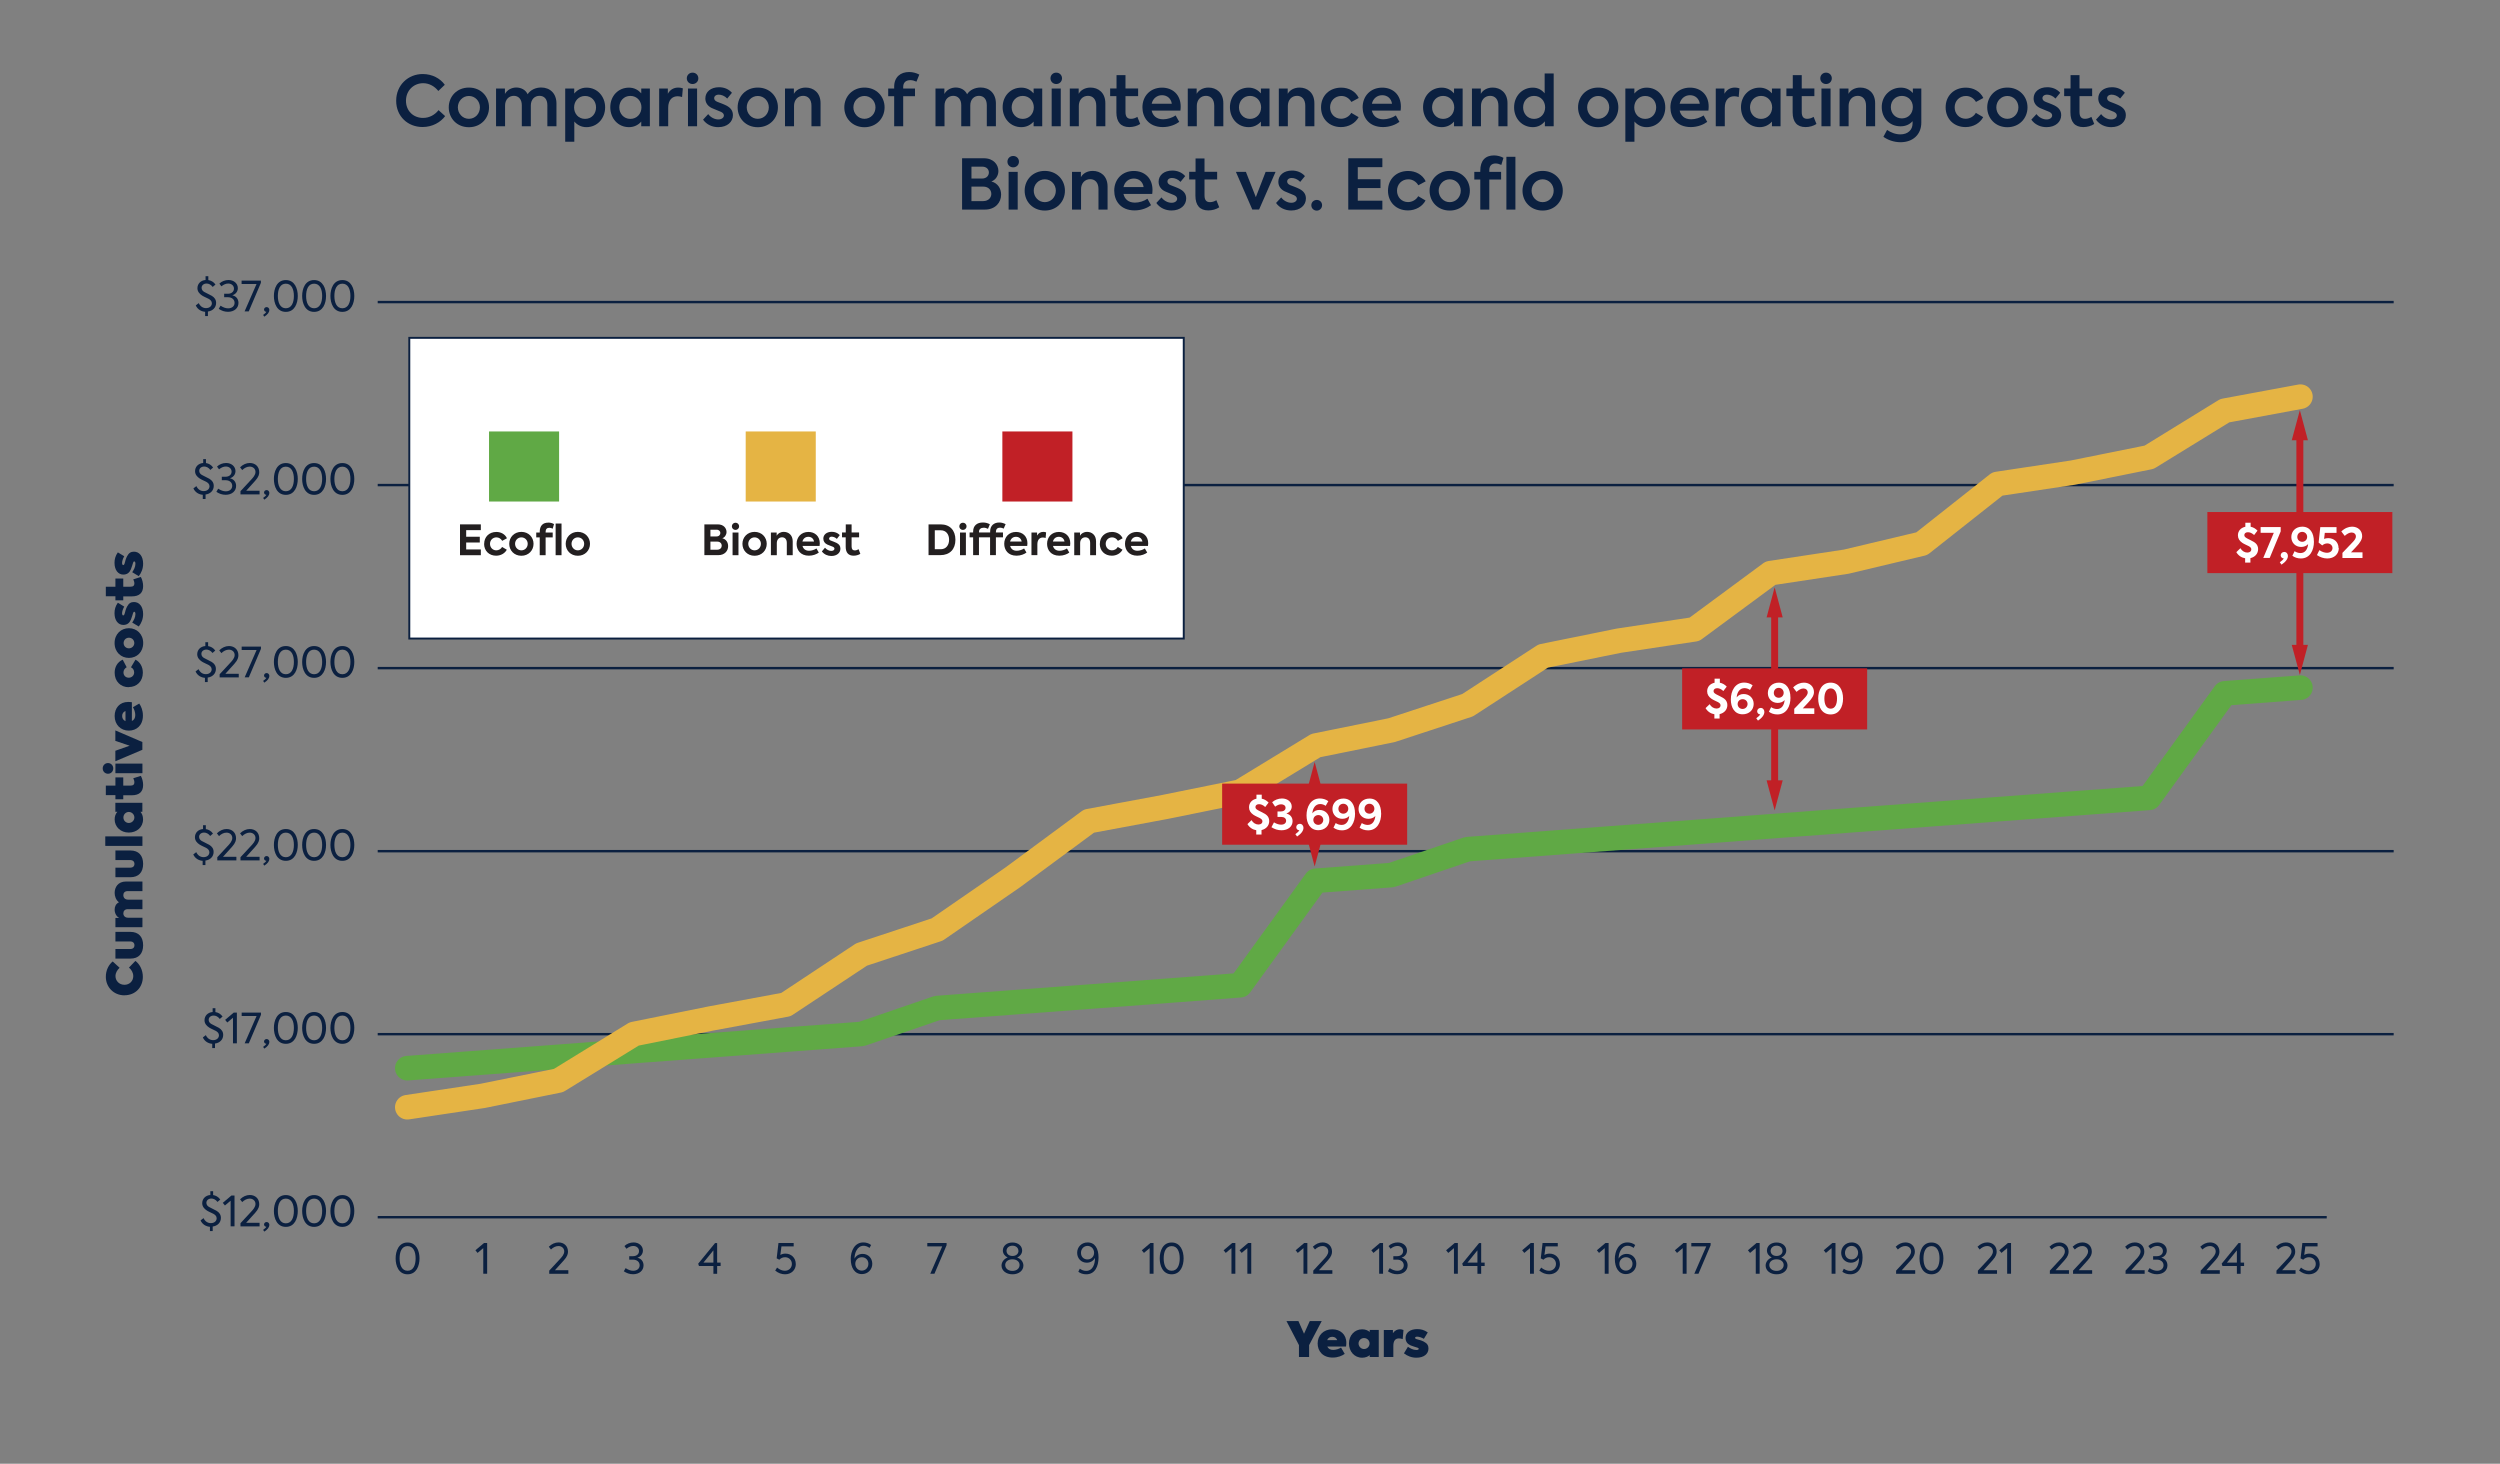 <?xml version="1.0" encoding="UTF-8"?>
<svg id="EN_Outline" xmlns="http://www.w3.org/2000/svg" viewBox="0 0 360 210.78">
  <rect x="0" y="0" width="360" height="210.78" fill="#808080" stroke="none"/>
  <defs>
    <style>
      .cls-1, .cls-2 {
        fill: #fff;
      }

      .cls-3 {
        stroke: #60a945;
      }

      .cls-3, .cls-4, .cls-5, .cls-6 {
        fill: none;
      }

      .cls-3, .cls-5 {
        stroke-linecap: round;
        stroke-linejoin: round;
        stroke-width: 3.54px;
      }

      .cls-7 {
        fill: #e5b444;
      }

      .cls-2 {
        stroke-width: .28px;
      }

      .cls-2, .cls-4, .cls-6 {
        stroke-miterlimit: 10;
      }

      .cls-2, .cls-6 {
        stroke: #0b2040;
      }

      .cls-8 {
        fill: #60a945;
      }

      .cls-4 {
        stroke: #c12026;
      }

      .cls-5 {
        stroke: #e5b444;
      }

      .cls-9 {
        fill: #c12026;
      }

      .cls-6 {
        stroke-width: .35px;
      }

      .cls-10 {
        fill: #231f20;
      }

      .cls-11 {
        fill: #0b2040;
      }
    </style>
  </defs>
  <path class="cls-6" d="M54.39,148.92H344.69M54.39,122.57H344.69M54.39,96.21H344.69M54.39,69.85H344.69M54.39,43.5H344.69"/>
  <g>
    <path class="cls-11" d="M57.05,14.51c0-2.28,1.74-3.85,3.82-3.85,1.37,0,2.54,.64,3.18,1.55l-.93,.89c-.53-.66-1.29-1.12-2.19-1.12-1.37,0-2.47,1.06-2.47,2.53s1.07,2.47,2.46,2.47c.91,0,1.7-.44,2.23-1.12l.95,.86c-.66,.89-1.84,1.57-3.25,1.57-2.11,0-3.8-1.52-3.8-3.78Z"/>
    <path class="cls-11" d="M64.62,15.46c0-1.57,1.18-2.85,2.9-2.85s2.9,1.28,2.9,2.85-1.18,2.86-2.9,2.86-2.9-1.28-2.9-2.86Zm4.49,0c0-.9-.69-1.64-1.59-1.64s-1.59,.74-1.59,1.64,.69,1.65,1.59,1.65,1.59-.73,1.59-1.65Z"/>
    <path class="cls-11" d="M80.13,14.91v3.27h-1.31v-3.03c0-.9-.47-1.35-1.13-1.35-.73,0-1.25,.54-1.25,1.39v2.99h-1.3v-3.02c0-.86-.46-1.36-1.15-1.36s-1.26,.52-1.26,1.4v2.98h-1.3v-5.43h1.28v.78c.31-.57,.94-.93,1.65-.93,.67,.01,1.32,.32,1.62,.97,.39-.61,1.13-.97,1.95-.97,1.25,0,2.2,.83,2.2,2.31Z"/>
    <path class="cls-11" d="M87.14,15.46c0,1.58-1.13,2.85-2.69,2.85-.77,0-1.34-.34-1.75-.81v2.91h-1.31v-7.66h1.3v.72c.41-.49,.99-.85,1.77-.85,1.56,0,2.68,1.27,2.68,2.84Zm-1.31,.01c0-.91-.63-1.65-1.58-1.65s-1.58,.75-1.58,1.65,.62,1.65,1.58,1.65,1.58-.74,1.58-1.65Z"/>
    <path class="cls-11" d="M93.58,12.75v5.43h-1.24v-.67c-.41,.46-.99,.8-1.77,.8-1.57,0-2.69-1.26-2.69-2.87s1.14-2.82,2.69-2.82c.78,0,1.35,.35,1.77,.82v-.69h1.24Zm-1.21,2.71c0-.9-.65-1.65-1.6-1.65s-1.59,.75-1.59,1.65,.64,1.66,1.59,1.66,1.6-.75,1.6-1.66Z"/>
    <path class="cls-11" d="M94.92,12.75h1.25v.75c.34-.61,.86-.89,1.51-.89,.2,0,.43,.03,.65,.11l-.11,1.25c-.21-.07-.43-.11-.63-.11-.75,0-1.37,.48-1.37,1.67v2.65h-1.3v-5.43Z"/>
    <path class="cls-11" d="M98.9,11.28c0-.47,.36-.82,.83-.82s.83,.35,.83,.82-.37,.82-.83,.82-.83-.35-.83-.82Zm.17,6.9v-5.43h1.31v5.43h-1.31Z"/>
    <path class="cls-11" d="M101.24,17.23l.74-.8c.37,.49,.93,.77,1.46,.77,.47,0,.8-.25,.8-.57,0-.23-.15-.39-.41-.52-.31-.15-1.01-.39-1.35-.56-.61-.3-.91-.79-.91-1.38,0-.93,.77-1.61,1.97-1.61,.69,0,1.37,.24,1.86,.8l-.68,.83c-.38-.4-.85-.56-1.22-.56-.42,0-.66,.23-.66,.51,0,.19,.12,.4,.47,.53,.35,.14,.88,.32,1.31,.54,.6,.32,.92,.74,.92,1.38,0,.96-.82,1.72-2.11,1.72-.85,0-1.67-.35-2.19-1.08Z"/>
    <path class="cls-11" d="M106.22,15.46c0-1.57,1.18-2.85,2.9-2.85s2.9,1.28,2.9,2.85-1.18,2.86-2.9,2.86-2.9-1.28-2.9-2.86Zm4.49,0c0-.9-.69-1.64-1.59-1.64s-1.59,.74-1.59,1.64,.69,1.65,1.59,1.65,1.59-.73,1.59-1.65Z"/>
    <path class="cls-11" d="M113.04,12.75h1.28v.76c.29-.53,.91-.9,1.71-.9,1.1,0,2.13,.72,2.13,2.26v3.31h-1.31v-2.95c0-.93-.49-1.43-1.19-1.43-.78,0-1.32,.6-1.32,1.45v2.93h-1.3v-5.43Z"/>
    <path class="cls-11" d="M121.58,15.46c0-1.57,1.18-2.85,2.9-2.85s2.9,1.28,2.9,2.85-1.18,2.86-2.9,2.86-2.9-1.28-2.9-2.86Zm4.49,0c0-.9-.69-1.64-1.59-1.64s-1.59,.74-1.59,1.64,.69,1.65,1.59,1.65,1.59-.73,1.59-1.65Z"/>
    <path class="cls-11" d="M130.06,12.53v.22h1.7v1.1h-1.7v4.33h-1.3v-4.33h-.86v-1.1h.86v-.25c0-1.42,.92-2.13,2.16-2.13,.55,0,1.03,.15,1.46,.37l-.41,1.02c-.3-.13-.57-.22-.87-.22-.67,0-1.04,.35-1.04,.99Z"/>
    <path class="cls-11" d="M143.41,14.91v3.27h-1.31v-3.03c0-.9-.47-1.35-1.13-1.35-.73,0-1.25,.54-1.25,1.39v2.99h-1.3v-3.02c0-.86-.46-1.36-1.15-1.36s-1.26,.52-1.26,1.4v2.98h-1.3v-5.43h1.28v.78c.31-.57,.94-.93,1.65-.93,.67,.01,1.32,.32,1.62,.97,.39-.61,1.13-.97,1.95-.97,1.25,0,2.2,.83,2.2,2.31Z"/>
    <path class="cls-11" d="M150.08,12.75v5.43h-1.24v-.67c-.41,.46-.99,.8-1.77,.8-1.57,0-2.69-1.26-2.69-2.87s1.14-2.82,2.69-2.82c.78,0,1.35,.35,1.77,.82v-.69h1.24Zm-1.21,2.71c0-.9-.65-1.65-1.6-1.65s-1.59,.75-1.59,1.65,.64,1.66,1.59,1.66,1.6-.75,1.6-1.66Z"/>
    <path class="cls-11" d="M151.27,11.28c0-.47,.36-.82,.83-.82s.83,.35,.83,.82-.37,.82-.83,.82-.83-.35-.83-.82Zm.17,6.9v-5.43h1.31v5.43h-1.31Z"/>
    <path class="cls-11" d="M154.05,12.75h1.28v.76c.29-.53,.91-.9,1.71-.9,1.1,0,2.13,.72,2.13,2.26v3.31h-1.31v-2.95c0-.93-.49-1.43-1.19-1.43-.78,0-1.32,.6-1.32,1.45v2.93h-1.3v-5.43Z"/>
    <path class="cls-11" d="M164.19,17.85c-.42,.29-1.02,.45-1.57,.45-1.23,0-1.86-.74-1.86-2.12v-2.34h-.9v-1.1h.92v-1.92h1.29v1.92h1.82v1.1h-1.82v2.29c0,.64,.23,.98,.79,.98,.35,0,.65-.12,.92-.28l.41,1.02Z"/>
    <path class="cls-11" d="M169.98,15.93h-4.14c.16,.7,.67,1.25,1.66,1.25,.61,0,1.32-.23,1.79-.56l.52,.93c-.51,.38-1.37,.75-2.36,.75-2.04,0-2.94-1.4-2.94-2.84,0-1.62,1.13-2.84,2.82-2.84,1.53,0,2.69,1.01,2.69,2.73,0,.22-.02,.4-.04,.58Zm-4.14-.99h2.9c-.11-.76-.67-1.23-1.41-1.23s-1.32,.48-1.49,1.23Z"/>
    <path class="cls-11" d="M171.04,12.75h1.28v.76c.29-.53,.91-.9,1.71-.9,1.1,0,2.13,.72,2.13,2.26v3.31h-1.31v-2.95c0-.93-.49-1.43-1.19-1.43-.78,0-1.32,.6-1.32,1.45v2.93h-1.3v-5.43Z"/>
    <path class="cls-11" d="M182.81,12.75v5.43h-1.24v-.67c-.41,.46-.99,.8-1.77,.8-1.57,0-2.69-1.26-2.69-2.87s1.14-2.82,2.69-2.82c.78,0,1.35,.35,1.77,.82v-.69h1.24Zm-1.21,2.71c0-.9-.65-1.65-1.6-1.65s-1.59,.75-1.59,1.65,.64,1.66,1.59,1.66,1.6-.75,1.6-1.66Z"/>
    <path class="cls-11" d="M184.15,12.75h1.28v.76c.29-.53,.91-.9,1.71-.9,1.1,0,2.13,.72,2.13,2.26v3.31h-1.31v-2.95c0-.93-.49-1.43-1.19-1.43-.78,0-1.32,.6-1.32,1.45v2.93h-1.3v-5.43Z"/>
    <path class="cls-11" d="M190.23,15.46c0-1.66,1.19-2.84,2.91-2.84,1.08,0,2.07,.53,2.52,1.49l-1.06,.57c-.31-.52-.83-.86-1.44-.86-.94,0-1.63,.71-1.63,1.64s.67,1.64,1.59,1.64c.6,0,1.2-.35,1.46-.85l1.06,.62c-.46,.86-1.42,1.43-2.54,1.43-1.69,0-2.87-1.19-2.87-2.84Z"/>
    <path class="cls-11" d="M201.69,15.93h-4.14c.16,.7,.67,1.25,1.66,1.25,.61,0,1.32-.23,1.79-.56l.52,.93c-.51,.38-1.37,.75-2.36,.75-2.04,0-2.94-1.4-2.94-2.84,0-1.62,1.13-2.84,2.82-2.84,1.53,0,2.69,1.01,2.69,2.73,0,.22-.02,.4-.04,.58Zm-4.14-.99h2.9c-.11-.76-.67-1.23-1.41-1.23s-1.32,.48-1.49,1.23Z"/>
    <path class="cls-11" d="M210.62,12.75v5.43h-1.24v-.67c-.41,.46-.99,.8-1.77,.8-1.57,0-2.69-1.26-2.69-2.87s1.14-2.82,2.69-2.82c.78,0,1.35,.35,1.77,.82v-.69h1.24Zm-1.21,2.71c0-.9-.65-1.65-1.6-1.65s-1.59,.75-1.59,1.65,.64,1.66,1.59,1.66,1.6-.75,1.6-1.66Z"/>
    <path class="cls-11" d="M211.96,12.75h1.28v.76c.29-.53,.91-.9,1.71-.9,1.1,0,2.13,.72,2.13,2.26v3.31h-1.31v-2.95c0-.93-.49-1.43-1.19-1.43-.78,0-1.32,.6-1.32,1.45v2.93h-1.3v-5.43Z"/>
    <path class="cls-11" d="M223.73,10.58v7.6h-1.27v-.71c-.39,.48-.95,.84-1.73,.84-1.55,0-2.7-1.23-2.7-2.85s1.16-2.84,2.69-2.84c.77,0,1.32,.35,1.71,.82v-2.86h1.3Zm-1.23,4.88c0-.9-.63-1.65-1.59-1.65s-1.58,.75-1.58,1.65,.63,1.66,1.58,1.66,1.59-.74,1.59-1.66Z"/>
    <path class="cls-11" d="M227.24,15.46c0-1.57,1.18-2.85,2.9-2.85s2.9,1.28,2.9,2.85-1.18,2.86-2.9,2.86-2.9-1.28-2.9-2.86Zm4.49,0c0-.9-.69-1.64-1.59-1.64s-1.59,.74-1.59,1.64,.69,1.65,1.59,1.65,1.59-.73,1.59-1.65Z"/>
    <path class="cls-11" d="M239.8,15.46c0,1.58-1.13,2.85-2.69,2.85-.77,0-1.34-.34-1.75-.81v2.91h-1.31v-7.66h1.3v.72c.41-.49,.99-.85,1.77-.85,1.56,0,2.68,1.27,2.68,2.84Zm-1.31,.01c0-.91-.63-1.65-1.58-1.65s-1.58,.75-1.58,1.65,.62,1.65,1.58,1.65,1.58-.74,1.58-1.65Z"/>
    <path class="cls-11" d="M246.01,15.93h-4.14c.16,.7,.67,1.25,1.66,1.25,.61,0,1.32-.23,1.79-.56l.52,.93c-.51,.38-1.37,.75-2.36,.75-2.04,0-2.94-1.4-2.94-2.84,0-1.62,1.13-2.84,2.82-2.84,1.53,0,2.69,1.01,2.69,2.73,0,.22-.02,.4-.04,.58Zm-4.14-.99h2.9c-.11-.76-.67-1.23-1.41-1.23s-1.32,.48-1.49,1.23Z"/>
    <path class="cls-11" d="M247.07,12.75h1.25v.75c.34-.61,.86-.89,1.51-.89,.2,0,.43,.03,.65,.11l-.11,1.25c-.21-.07-.43-.11-.63-.11-.75,0-1.37,.48-1.37,1.67v2.65h-1.3v-5.43Z"/>
    <path class="cls-11" d="M256.4,12.75v5.43h-1.24v-.67c-.41,.46-.99,.8-1.77,.8-1.57,0-2.69-1.26-2.69-2.87s1.14-2.82,2.69-2.82c.78,0,1.35,.35,1.77,.82v-.69h1.24Zm-1.21,2.71c0-.9-.65-1.65-1.6-1.65s-1.59,.75-1.59,1.65,.64,1.66,1.59,1.66,1.6-.75,1.6-1.66Z"/>
    <path class="cls-11" d="M261.57,17.85c-.42,.29-1.02,.45-1.57,.45-1.23,0-1.86-.74-1.86-2.12v-2.34h-.9v-1.1h.92v-1.92h1.29v1.92h1.82v1.1h-1.82v2.29c0,.64,.23,.98,.79,.98,.35,0,.65-.12,.92-.28l.41,1.02Z"/>
    <path class="cls-11" d="M262.12,11.28c0-.47,.36-.82,.83-.82s.83,.35,.83,.82-.37,.82-.83,.82-.83-.35-.83-.82Zm.17,6.9v-5.43h1.31v5.43h-1.31Z"/>
    <path class="cls-11" d="M264.9,12.75h1.28v.76c.29-.53,.91-.9,1.71-.9,1.1,0,2.13,.72,2.13,2.26v3.31h-1.31v-2.95c0-.93-.49-1.43-1.19-1.43-.78,0-1.32,.6-1.32,1.45v2.93h-1.3v-5.43Z"/>
    <path class="cls-11" d="M276.67,12.75v4.89c0,1.76-1.24,2.84-2.99,2.84-.95,0-1.83-.32-2.47-.78l.53-.99c.49,.34,1.18,.64,1.91,.64,1.13,0,1.76-.68,1.76-1.58v-.32c-.39,.44-.96,.74-1.73,.74-1.59,0-2.71-1.19-2.71-2.78s1.22-2.79,2.76-2.79c.76,0,1.32,.32,1.72,.78v-.65h1.22Zm-1.22,2.67c0-.93-.67-1.61-1.58-1.61s-1.59,.68-1.59,1.61,.67,1.63,1.59,1.63,1.58-.7,1.58-1.63Z"/>
    <path class="cls-11" d="M280.17,15.46c0-1.66,1.19-2.84,2.91-2.84,1.08,0,2.07,.53,2.52,1.49l-1.06,.57c-.31-.52-.83-.86-1.44-.86-.94,0-1.63,.71-1.63,1.64s.67,1.64,1.59,1.64c.6,0,1.2-.35,1.46-.85l1.06,.62c-.46,.86-1.42,1.43-2.54,1.43-1.69,0-2.87-1.19-2.87-2.84Z"/>
    <path class="cls-11" d="M286.16,15.46c0-1.57,1.18-2.85,2.9-2.85s2.9,1.28,2.9,2.85-1.18,2.86-2.9,2.86-2.9-1.28-2.9-2.86Zm4.49,0c0-.9-.69-1.64-1.59-1.64s-1.59,.74-1.59,1.64,.69,1.65,1.59,1.65,1.59-.73,1.59-1.65Z"/>
    <path class="cls-11" d="M292.51,17.23l.74-.8c.37,.49,.93,.77,1.46,.77,.47,0,.8-.25,.8-.57,0-.23-.15-.39-.41-.52-.31-.15-1.01-.39-1.35-.56-.61-.3-.91-.79-.91-1.38,0-.93,.77-1.61,1.97-1.61,.69,0,1.37,.24,1.86,.8l-.68,.83c-.38-.4-.85-.56-1.22-.56-.42,0-.66,.23-.66,.51,0,.19,.12,.4,.47,.53,.35,.14,.88,.32,1.31,.54,.6,.32,.92,.74,.92,1.38,0,.96-.82,1.72-2.11,1.72-.85,0-1.67-.35-2.19-1.08Z"/>
    <path class="cls-11" d="M301.57,17.85c-.42,.29-1.02,.45-1.57,.45-1.23,0-1.86-.74-1.86-2.12v-2.34h-.9v-1.1h.92v-1.92h1.29v1.92h1.82v1.1h-1.82v2.29c0,.64,.23,.98,.79,.98,.35,0,.65-.12,.92-.28l.41,1.02Z"/>
    <path class="cls-11" d="M301.82,17.23l.74-.8c.37,.49,.93,.77,1.46,.77,.47,0,.8-.25,.8-.57,0-.23-.15-.39-.41-.52-.31-.15-1.01-.39-1.35-.56-.61-.3-.91-.79-.91-1.38,0-.93,.77-1.61,1.97-1.61,.69,0,1.37,.24,1.86,.8l-.68,.83c-.38-.4-.85-.56-1.22-.56-.42,0-.66,.23-.66,.51,0,.19,.12,.4,.47,.53,.35,.14,.88,.32,1.31,.54,.6,.32,.92,.74,.92,1.38,0,.96-.82,1.72-2.11,1.72-.85,0-1.67-.35-2.19-1.08Z"/>
    <path class="cls-11" d="M144.16,28.03c0,1.14-.84,2.15-2.33,2.15h-3.29v-7.39h3.14c1.4,0,2.09,.94,2.09,1.84,0,.65-.39,1.28-1.01,1.5,.95,.25,1.4,1.05,1.4,1.9Zm-4.27-4.03v1.71h1.52c.68,0,.99-.45,.99-.88s-.33-.83-.94-.83h-1.57Zm2.86,3.93c0-.53-.37-1.06-1.18-1.06h-1.68v2.09h1.68c.79,0,1.18-.53,1.18-1.03Z"/>
    <path class="cls-11" d="M145.07,23.28c0-.47,.36-.82,.83-.82s.83,.35,.83,.82-.37,.82-.83,.82-.83-.35-.83-.82Zm.17,6.9v-5.43h1.31v5.43h-1.31Z"/>
    <path class="cls-11" d="M147.55,27.46c0-1.57,1.18-2.85,2.9-2.85s2.9,1.28,2.9,2.85-1.18,2.86-2.9,2.86-2.9-1.28-2.9-2.86Zm4.49,0c0-.9-.69-1.64-1.59-1.64s-1.59,.74-1.59,1.64,.69,1.65,1.59,1.65,1.59-.73,1.59-1.65Z"/>
    <path class="cls-11" d="M154.37,24.75h1.28v.76c.29-.53,.91-.9,1.71-.9,1.1,0,2.13,.72,2.13,2.26v3.31h-1.31v-2.95c0-.93-.49-1.43-1.19-1.43-.78,0-1.32,.6-1.32,1.45v2.93h-1.3v-5.43Z"/>
    <path class="cls-11" d="M165.92,27.93h-4.14c.16,.7,.67,1.25,1.66,1.25,.61,0,1.32-.23,1.79-.56l.52,.93c-.51,.38-1.37,.75-2.36,.75-2.04,0-2.94-1.4-2.94-2.84,0-1.62,1.13-2.84,2.82-2.84,1.53,0,2.69,1.01,2.69,2.73,0,.22-.02,.4-.04,.58Zm-4.14-.99h2.9c-.11-.76-.67-1.23-1.41-1.23s-1.32,.48-1.49,1.23Z"/>
    <path class="cls-11" d="M166.51,29.23l.74-.8c.37,.49,.93,.77,1.46,.77,.47,0,.8-.25,.8-.57,0-.23-.15-.39-.41-.52-.31-.15-1.01-.39-1.35-.56-.61-.3-.91-.79-.91-1.38,0-.93,.77-1.61,1.97-1.61,.69,0,1.37,.24,1.86,.8l-.68,.83c-.38-.4-.85-.56-1.22-.56-.42,0-.66,.23-.66,.51,0,.19,.12,.4,.47,.53,.35,.14,.88,.32,1.31,.54,.6,.32,.92,.74,.92,1.38,0,.96-.82,1.72-2.11,1.72-.85,0-1.67-.35-2.19-1.08Z"/>
    <path class="cls-11" d="M175.57,29.85c-.42,.29-1.02,.45-1.57,.45-1.23,0-1.86-.74-1.86-2.12v-2.34h-.9v-1.1h.92v-1.92h1.29v1.92h1.82v1.1h-1.82v2.29c0,.64,.23,.98,.79,.98,.35,0,.65-.12,.92-.28l.41,1.02Z"/>
    <path class="cls-11" d="M183.68,24.75l-2.37,5.42h-.98l-2.36-5.42h1.44l1.43,3.64,1.41-3.64h1.43Z"/>
    <path class="cls-11" d="M183.75,29.23l.74-.8c.37,.49,.93,.77,1.46,.77,.47,0,.8-.25,.8-.57,0-.23-.15-.39-.41-.52-.31-.15-1.01-.39-1.35-.56-.61-.3-.91-.79-.91-1.38,0-.93,.77-1.61,1.97-1.61,.69,0,1.37,.24,1.86,.8l-.68,.83c-.38-.4-.85-.56-1.22-.56-.42,0-.66,.23-.66,.51,0,.19,.12,.4,.47,.53,.35,.14,.88,.32,1.31,.54,.6,.32,.92,.74,.92,1.38,0,.96-.82,1.72-2.11,1.72-.85,0-1.67-.35-2.19-1.08Z"/>
    <path class="cls-11" d="M188.83,29.55c0-.43,.35-.76,.79-.76s.76,.33,.76,.76-.34,.78-.76,.78c-.44,0-.79-.33-.79-.78Z"/>
    <path class="cls-11" d="M194.15,22.79h4.91v1.28h-3.54v1.74h3.27v1.27h-3.27v1.82h3.54v1.28h-4.91v-7.39Z"/>
    <path class="cls-11" d="M199.87,27.46c0-1.66,1.19-2.84,2.91-2.84,1.08,0,2.07,.53,2.52,1.49l-1.06,.57c-.31-.52-.83-.86-1.44-.86-.94,0-1.63,.71-1.63,1.64s.67,1.64,1.59,1.64c.6,0,1.2-.35,1.46-.85l1.06,.62c-.46,.86-1.42,1.43-2.54,1.43-1.69,0-2.87-1.19-2.87-2.84Z"/>
    <path class="cls-11" d="M205.86,27.46c0-1.57,1.18-2.85,2.9-2.85s2.9,1.28,2.9,2.85-1.18,2.86-2.9,2.86-2.9-1.28-2.9-2.86Zm4.49,0c0-.9-.69-1.64-1.59-1.64s-1.59,.74-1.59,1.64,.69,1.65,1.59,1.65,1.59-.73,1.59-1.65Z"/>
    <path class="cls-11" d="M215.13,22.38c.52,0,.98,.14,1.37,.35l-.31,1.02c-.29-.13-.54-.21-.82-.21-.58,0-.91,.34-.91,.98v.23h1.7v1.1h-1.7v4.33h-1.3v-4.33h-.86v-1.1h.86v-.17c0-1.47,.74-2.2,1.97-2.2Zm3.09,.2v7.6h-1.3v-7.6h1.3Z"/>
    <path class="cls-11" d="M219.24,27.46c0-1.57,1.18-2.85,2.9-2.85s2.9,1.28,2.9,2.85-1.18,2.86-2.9,2.86-2.9-1.28-2.9-2.86Zm4.49,0c0-.9-.69-1.64-1.59-1.64s-1.59,.74-1.59,1.64,.69,1.65,1.59,1.65,1.59-.73,1.59-1.65Z"/>
  </g>
  <g>
    <path class="cls-11" d="M17.94,143.33c-1.6,0-2.7-1.21-2.7-2.67,0-.95,.41-1.74,.99-2.21l.99,.91c-.33,.31-.59,.72-.59,1.2,0,.7,.55,1.25,1.29,1.25s1.27-.54,1.27-1.25c0-.48-.25-.92-.62-1.23l.93-.96c.59,.44,1.07,1.28,1.07,2.29,0,1.5-1.06,2.66-2.65,2.66Z"/>
    <path class="cls-11" d="M18.78,138.04h-2.16v-1.38h2.19c.32,0,.55-.2,.55-.54s-.24-.55-.55-.55h-2.19v-1.38h2.16c1.2,0,1.83,.74,1.83,1.93s-.63,1.92-1.83,1.92Z"/>
    <path class="cls-11" d="M18.11,126.94h2.4v1.38h-2.12c-.46,0-.63,.28-.63,.58,0,.36,.23,.65,.68,.65h2.07v1.37h-2.12c-.41,0-.63,.27-.63,.6s.22,.63,.68,.63h2.07v1.37h-3.89v-1.34h.54c-.42-.22-.66-.73-.65-1.21,0-.4,.17-.83,.62-1.04-.43-.32-.62-.86-.62-1.36,0-.81,.49-1.63,1.61-1.63Z"/>
    <path class="cls-11" d="M18.78,126.32h-2.16v-1.38h2.19c.32,0,.55-.2,.55-.54s-.24-.55-.55-.55h-2.19v-1.38h2.16c1.2,0,1.83,.74,1.83,1.93s-.63,1.92-1.83,1.92Z"/>
    <path class="cls-11" d="M20.51,121.81h-5.35v-1.37h5.35v1.37Z"/>
    <path class="cls-11" d="M16.61,115.6h3.89v1.3h-.27c.22,.27,.37,.62,.37,1.09,0,1.13-.91,1.9-2.06,1.9s-2.03-.81-2.03-1.9c0-.46,.15-.82,.39-1.09h-.29v-1.3Zm1.94,1.32c-.43,0-.78,.35-.78,.8s.36,.79,.78,.79,.8-.35,.8-.79-.36-.8-.8-.8Z"/>
    <path class="cls-11" d="M20.29,111.74c.19,.34,.32,.85,.32,1.29,0,.95-.51,1.49-1.64,1.49h-1.22v.57h-1.13v-.59h-1.38v-1.37h1.38v-1.18h1.13v1.18h1.02c.43,0,.58-.18,.58-.46,0-.25-.08-.43-.16-.6l1.1-.35Z"/>
    <path class="cls-11" d="M15.55,111.42c-.43,0-.76-.34-.76-.77s.33-.77,.76-.77,.76,.34,.76,.77-.32,.77-.76,.77Zm4.96-.08h-3.89v-1.38h3.89v1.38Z"/>
    <path class="cls-11" d="M16.61,105.18l3.89,1.67v1.12l-3.89,1.65v-1.51l2.06-.73-2.06-.69v-1.51Z"/>
    <path class="cls-11" d="M18.99,101.12v2.7c.3-.13,.49-.41,.49-.85,0-.39-.15-.84-.34-1.13l.91-.53c.28,.4,.53,.99,.53,1.73,0,1.45-.95,2.17-2.03,2.17-1.16,0-2.04-.84-2.04-2.11,0-1.13,.71-2.02,1.94-2.02,.15,0,.34,.01,.54,.04Zm-.92,2.72v-1.45c-.29,.1-.48,.35-.48,.71,0,.34,.16,.61,.48,.74Z"/>
    <path class="cls-11" d="M18.55,98.96c-1.18,0-2.04-.84-2.04-2.09,0-.78,.36-1.52,1.16-1.88l.57,1.09c-.28,.17-.46,.43-.46,.75,0,.45,.33,.76,.76,.76s.78-.32,.78-.76c0-.33-.18-.62-.46-.74l.65-1.1c.66,.34,1.06,1.03,1.06,1.88,0,1.23-.85,2.07-2.04,2.07Z"/>
    <path class="cls-11" d="M18.56,94.74c-1.13,0-2.06-.84-2.06-2.14s.93-2.14,2.06-2.14,2.06,.84,2.06,2.14-.92,2.14-2.06,2.14Zm0-2.91c-.43,0-.76,.34-.76,.77s.33,.76,.76,.76,.78-.34,.78-.76-.33-.77-.78-.77Z"/>
    <path class="cls-11" d="M19.99,90.22l-.95-.57c.22-.33,.46-.75,.46-1.21,0-.18-.04-.35-.18-.35-.04,0-.09,.02-.15,.17-.06,.18-.22,.74-.32,.97-.2,.47-.53,.76-1.09,.76-.76,0-1.27-.67-1.27-1.69,0-.52,.12-1,.48-1.51l.92,.56c-.22,.38-.31,.74-.31,.96,0,.17,.06,.31,.16,.31s.17-.08,.24-.36c.05-.22,.15-.6,.32-.91,.25-.48,.55-.66,.99-.66,.76,0,1.32,.64,1.32,1.73,0,.71-.25,1.32-.63,1.8Z"/>
    <path class="cls-11" d="M20.29,83.1c.19,.34,.32,.85,.32,1.29,0,.95-.51,1.49-1.64,1.49h-1.22v.57h-1.13v-.59h-1.38v-1.37h1.38v-1.18h1.13v1.18h1.02c.43,0,.58-.18,.58-.46,0-.25-.08-.43-.16-.6l1.1-.35Z"/>
    <path class="cls-11" d="M19.99,82.97l-.95-.57c.22-.33,.46-.75,.46-1.21,0-.18-.04-.35-.18-.35-.04,0-.09,.02-.15,.17-.06,.18-.22,.74-.32,.97-.2,.47-.53,.76-1.09,.76-.76,0-1.27-.67-1.27-1.69,0-.52,.12-1,.48-1.51l.92,.56c-.22,.38-.31,.74-.31,.96,0,.17,.06,.31,.16,.31s.17-.08,.24-.36c.05-.22,.15-.6,.32-.91,.25-.48,.55-.66,.99-.66,.76,0,1.32,.64,1.32,1.73,0,.71-.25,1.32-.63,1.8Z"/>
  </g>
  <g>
    <path class="cls-11" d="M188.51,193.7v1.71h-1.46v-1.71l-1.8-3.47h1.72l.81,1.83,.83-1.83h1.72l-1.82,3.47Z"/>
    <path class="cls-11" d="M193.83,193.9h-2.7c.13,.3,.41,.49,.85,.49,.39,0,.84-.15,1.13-.34l.53,.91c-.4,.28-.99,.53-1.73,.53-1.45,0-2.17-.95-2.17-2.03,0-1.16,.84-2.04,2.11-2.04,1.13,0,2.02,.71,2.02,1.94,0,.15-.01,.34-.04,.54Zm-2.72-.92h1.45c-.11-.29-.35-.48-.71-.48-.34,0-.61,.16-.74,.48Z"/>
    <path class="cls-11" d="M198.54,191.52v3.89h-1.3v-.27c-.27,.22-.62,.37-1.09,.37-1.13,0-1.9-.91-1.9-2.06s.81-2.03,1.9-2.03c.46,0,.82,.15,1.09,.38v-.29h1.3Zm-1.32,1.94c0-.43-.35-.78-.8-.78s-.79,.36-.79,.78,.35,.8,.79,.8,.8-.36,.8-.8Z"/>
    <path class="cls-11" d="M199.26,191.52h1.32v.46c.26-.39,.64-.57,1.02-.57,.15,0,.34,.04,.5,.11l-.11,1.31c-.17-.06-.36-.1-.54-.1-.46,0-.81,.26-.81,1.09v1.59h-1.37v-3.89Z"/>
    <path class="cls-11" d="M202.16,194.89l.58-.95c.33,.22,.75,.46,1.21,.46,.18,0,.35-.04,.35-.18,0-.04-.02-.09-.17-.15-.18-.06-.74-.22-.97-.32-.47-.2-.76-.53-.76-1.09,0-.76,.67-1.27,1.69-1.27,.52,0,1,.12,1.51,.48l-.56,.92c-.38-.22-.74-.31-.96-.31-.17,0-.31,.06-.31,.16s.08,.17,.36,.24c.22,.05,.59,.15,.91,.32,.48,.25,.66,.55,.66,.99,0,.76-.64,1.32-1.73,1.32-.71,0-1.32-.25-1.8-.63Z"/>
  </g>
  <g>
    <path class="cls-11" d="M56.97,181.21c0-1.04,.43-2.29,1.72-2.29s1.72,1.25,1.72,2.29-.43,2.29-1.72,2.29-1.72-1.25-1.72-2.29Zm2.88,0c0-.95-.32-1.77-1.16-1.77s-1.15,.83-1.15,1.77,.32,1.78,1.15,1.78,1.16-.82,1.16-1.78Z"/>
    <path class="cls-11" d="M70.15,178.99v4.43h-.56v-3.69l-.82,.69-.31-.38,1.24-1.05h.45Z"/>
    <path class="cls-11" d="M81.84,182.91v.52h-2.75v-.46l1.43-1.54c.4-.42,.73-.79,.73-1.23,0-.46-.37-.77-.83-.77-.39,0-.76,.19-1.08,.5l-.31-.4c.41-.4,.9-.62,1.4-.62,.79,0,1.36,.52,1.36,1.33,0,.28-.07,.67-.58,1.23l-1.3,1.44h1.94Z"/>
    <path class="cls-11" d="M89.83,183.06l.26-.45c.38,.25,.73,.38,1.09,.38,.58,0,.93-.34,.93-.79,0-.48-.39-.81-.95-.81h-.55v-.5h.55c.5,0,.86-.3,.86-.74s-.37-.73-.82-.73c-.32,0-.62,.11-.99,.4l-.29-.39c.32-.32,.82-.52,1.31-.52,.81,0,1.35,.53,1.35,1.17,0,.49-.32,.88-.77,1.02v.02c.54,.12,.86,.55,.86,1.09,0,.75-.61,1.28-1.51,1.28-.51,0-.94-.16-1.35-.44Z"/>
    <path class="cls-11" d="M103.77,182.3h-.5v1.13h-.54v-1.13h-2.08l-.11-.33,2.43-2.97h.3v2.81h.5v.49Zm-1.04-.49v-1.76l-1.43,1.76h1.43Z"/>
    <path class="cls-11" d="M114.6,182.01c0,.87-.65,1.49-1.56,1.49-.5,0-1-.19-1.41-.54l.27-.43c.35,.3,.76,.46,1.12,.46,.59,0,1.01-.43,1.01-.98s-.41-.97-.98-.97c-.3,0-.6,.11-.83,.36l-.38-.2,.26-2.21h2.19v.49h-1.76l-.16,1.23c.19-.11,.45-.19,.73-.19,.85,0,1.49,.62,1.49,1.48Z"/>
    <path class="cls-11" d="M122.5,181.34c0-1.22,.57-2.43,1.82-2.43,.34,0,.77,.09,1.12,.37l-.23,.42c-.25-.19-.56-.31-.85-.31-.94,0-1.32,1.09-1.31,1.83h.02c.18-.37,.59-.66,1.15-.66,.8,0,1.39,.61,1.39,1.43s-.63,1.48-1.5,1.48c-1.07,0-1.6-.97-1.6-2.14Zm2.55,.65c0-.55-.41-.95-.94-.95s-.95,.4-.95,.95,.41,.98,.94,.98,.95-.43,.95-.98Z"/>
    <path class="cls-11" d="M136.31,178.99v.32l-1.75,4.11h-.6l1.72-3.94h-2.15v-.49h2.77Z"/>
    <path class="cls-11" d="M144.22,182.24c0-.49,.34-.96,.88-1.16h0c-.44-.22-.69-.59-.69-1,0-.67,.56-1.16,1.39-1.16s1.39,.5,1.39,1.16c0,.41-.26,.79-.7,.99v.02c.55,.19,.88,.66,.88,1.15,0,.72-.65,1.26-1.57,1.26s-1.58-.54-1.58-1.26Zm2.6-.08c0-.46-.39-.82-1.03-.82s-1.04,.36-1.04,.82c0,.49,.43,.85,1.04,.85s1.03-.36,1.03-.85Zm-.17-2.04c0-.42-.34-.74-.85-.74s-.86,.32-.86,.74,.32,.74,.86,.74,.86-.33,.86-.74Z"/>
    <path class="cls-11" d="M155.28,183.13l.21-.44c.23,.17,.55,.32,.92,.32,.92,0,1.27-.93,1.27-1.85h-.02c-.19,.37-.61,.67-1.16,.67-.8,0-1.39-.61-1.39-1.43s.62-1.49,1.51-1.49c1.06,0,1.57,.9,1.57,2.17s-.51,2.42-1.77,2.42c-.43,0-.86-.13-1.14-.37Zm2.27-2.73c0-.55-.41-.99-.94-.99s-.95,.42-.95,1,.4,.95,.94,.95,.95-.41,.95-.96Z"/>
    <g>
      <path class="cls-11" d="M166.11,178.99v4.43h-.56v-3.69l-.82,.69-.31-.38,1.24-1.05h.45Z"/>
      <path class="cls-11" d="M167,181.21c0-1.04,.43-2.29,1.72-2.29s1.72,1.25,1.72,2.29-.43,2.29-1.72,2.29-1.72-1.25-1.72-2.29Zm2.88,0c0-.95-.32-1.77-1.16-1.77s-1.15,.83-1.15,1.77,.32,1.78,1.15,1.78,1.16-.82,1.16-1.78Z"/>
    </g>
    <g>
      <path class="cls-11" d="M177.89,178.99v4.43h-.56v-3.69l-.82,.69-.31-.38,1.24-1.05h.45Z"/>
      <path class="cls-11" d="M180.18,178.99v4.43h-.56v-3.69l-.82,.69-.31-.38,1.24-1.05h.45Z"/>
    </g>
    <g>
      <path class="cls-11" d="M188.26,178.99v4.43h-.56v-3.69l-.82,.69-.31-.38,1.24-1.05h.45Z"/>
      <path class="cls-11" d="M191.86,182.91v.52h-2.75v-.46l1.43-1.54c.4-.42,.73-.79,.73-1.23,0-.46-.37-.77-.83-.77-.39,0-.76,.19-1.08,.5l-.31-.4c.41-.4,.9-.62,1.4-.62,.79,0,1.36,.52,1.36,1.33,0,.28-.07,.67-.58,1.23l-1.3,1.44h1.94Z"/>
    </g>
    <g>
      <path class="cls-11" d="M199.16,178.99v4.43h-.56v-3.69l-.82,.69-.31-.38,1.24-1.05h.45Z"/>
      <path class="cls-11" d="M199.86,183.06l.26-.45c.38,.25,.73,.38,1.09,.38,.58,0,.93-.34,.93-.79,0-.48-.39-.81-.95-.81h-.55v-.5h.55c.5,0,.86-.3,.86-.74s-.37-.73-.82-.73c-.32,0-.62,.11-.99,.4l-.29-.39c.32-.32,.82-.52,1.31-.52,.81,0,1.35,.53,1.35,1.17,0,.49-.32,.88-.77,1.02v.02c.54,.12,.86,.55,.86,1.09,0,.75-.61,1.28-1.51,1.28-.51,0-.94-.16-1.35-.44Z"/>
    </g>
    <g>
      <path class="cls-11" d="M209.93,178.99v4.43h-.56v-3.69l-.82,.69-.31-.38,1.24-1.05h.45Z"/>
      <path class="cls-11" d="M213.79,182.3h-.5v1.13h-.54v-1.13h-2.08l-.11-.33,2.43-2.97h.3v2.81h.5v.49Zm-1.04-.49v-1.76l-1.43,1.76h1.43Z"/>
    </g>
    <g>
      <path class="cls-11" d="M220.88,178.99v4.43h-.56v-3.69l-.82,.69-.31-.38,1.24-1.05h.45Z"/>
      <path class="cls-11" d="M224.63,182.01c0,.87-.65,1.49-1.56,1.49-.5,0-1-.19-1.41-.54l.27-.43c.35,.3,.76,.46,1.12,.46,.59,0,1.01-.43,1.01-.98s-.41-.97-.98-.97c-.3,0-.6,.11-.83,.36l-.38-.2,.26-2.21h2.19v.49h-1.76l-.16,1.23c.19-.11,.45-.19,.73-.19,.85,0,1.49,.62,1.49,1.48Z"/>
    </g>
    <g>
      <path class="cls-11" d="M231.64,178.99v4.43h-.56v-3.69l-.82,.69-.31-.38,1.24-1.05h.45Z"/>
      <path class="cls-11" d="M232.53,181.34c0-1.22,.57-2.43,1.82-2.43,.34,0,.77,.09,1.12,.37l-.23,.42c-.25-.19-.56-.31-.85-.31-.94,0-1.32,1.09-1.31,1.83h.02c.18-.37,.59-.66,1.15-.66,.8,0,1.38,.61,1.38,1.43s-.63,1.48-1.5,1.48c-1.07,0-1.59-.97-1.59-2.14Zm2.55,.65c0-.55-.41-.95-.94-.95s-.95,.4-.95,.95,.41,.98,.94,.98,.95-.43,.95-.98Z"/>
    </g>
    <g>
      <path class="cls-11" d="M242.87,178.99v4.43h-.56v-3.69l-.82,.69-.31-.38,1.24-1.05h.45Z"/>
      <path class="cls-11" d="M246.33,178.99v.32l-1.75,4.11h-.6l1.72-3.94h-2.15v-.49h2.77Z"/>
    </g>
    <g>
      <path class="cls-11" d="M253.39,178.99v4.43h-.56v-3.69l-.82,.69-.31-.38,1.24-1.05h.45Z"/>
      <path class="cls-11" d="M254.25,182.24c0-.49,.34-.96,.88-1.16h0c-.44-.22-.69-.59-.69-1,0-.67,.56-1.16,1.39-1.16s1.39,.5,1.39,1.16c0,.41-.26,.79-.7,.99v.02c.55,.19,.88,.66,.88,1.15,0,.72-.65,1.26-1.57,1.26s-1.58-.54-1.58-1.26Zm2.6-.08c0-.46-.39-.82-1.03-.82s-1.04,.36-1.04,.82c0,.49,.43,.85,1.04,.85s1.03-.36,1.03-.85Zm-.17-2.04c0-.42-.34-.74-.85-.74s-.86,.32-.86,.74,.32,.74,.86,.74,.86-.33,.86-.74Z"/>
    </g>
    <g>
      <path class="cls-11" d="M264.31,178.99v4.43h-.56v-3.69l-.82,.69-.31-.38,1.24-1.05h.45Z"/>
      <path class="cls-11" d="M265.3,183.13l.21-.44c.23,.17,.55,.32,.92,.32,.92,0,1.27-.93,1.27-1.85h-.02c-.19,.37-.61,.67-1.16,.67-.8,0-1.39-.61-1.39-1.43s.62-1.49,1.51-1.49c1.06,0,1.57,.9,1.57,2.17s-.51,2.42-1.77,2.42c-.43,0-.86-.13-1.14-.37Zm2.27-2.73c0-.55-.41-.99-.94-.99s-.95,.42-.95,1,.4,.95,.94,.95,.95-.41,.95-.96Z"/>
    </g>
    <g>
      <path class="cls-11" d="M275.79,182.91v.52h-2.75v-.46l1.43-1.54c.4-.42,.73-.79,.73-1.23,0-.46-.37-.77-.83-.77-.39,0-.75,.19-1.08,.5l-.31-.4c.41-.4,.9-.62,1.4-.62,.79,0,1.36,.52,1.36,1.33,0,.28-.07,.67-.58,1.23l-1.3,1.44h1.94Z"/>
      <path class="cls-11" d="M276.41,181.21c0-1.04,.43-2.29,1.72-2.29s1.72,1.25,1.72,2.29-.43,2.29-1.72,2.29-1.72-1.25-1.72-2.29Zm2.88,0c0-.95-.32-1.77-1.16-1.77s-1.15,.83-1.15,1.77,.32,1.78,1.15,1.78,1.16-.82,1.16-1.78Z"/>
    </g>
    <g>
      <path class="cls-11" d="M287.57,182.91v.52h-2.75v-.46l1.43-1.54c.4-.42,.73-.79,.73-1.23,0-.46-.37-.77-.83-.77-.39,0-.76,.19-1.08,.5l-.31-.4c.41-.4,.9-.62,1.4-.62,.79,0,1.36,.52,1.36,1.33,0,.28-.07,.67-.58,1.23l-1.3,1.44h1.94Z"/>
      <path class="cls-11" d="M289.59,178.99v4.43h-.56v-3.69l-.82,.69-.31-.38,1.24-1.05h.45Z"/>
    </g>
    <g>
      <path class="cls-11" d="M297.93,182.91v.52h-2.75v-.46l1.43-1.54c.4-.42,.73-.79,.73-1.23,0-.46-.37-.77-.83-.77-.39,0-.75,.19-1.08,.5l-.31-.4c.41-.4,.9-.62,1.4-.62,.79,0,1.36,.52,1.36,1.33,0,.28-.07,.67-.58,1.23l-1.3,1.44h1.94Z"/>
      <path class="cls-11" d="M301.27,182.91v.52h-2.75v-.46l1.43-1.54c.4-.42,.73-.79,.73-1.23,0-.46-.37-.77-.83-.77-.39,0-.75,.19-1.08,.5l-.31-.4c.41-.4,.9-.62,1.4-.62,.79,0,1.36,.52,1.36,1.33,0,.28-.07,.67-.58,1.23l-1.3,1.44h1.94Z"/>
    </g>
    <g>
      <path class="cls-11" d="M308.83,182.91v.52h-2.75v-.46l1.43-1.54c.4-.42,.73-.79,.73-1.23,0-.46-.37-.77-.83-.77-.39,0-.75,.19-1.08,.5l-.31-.4c.41-.4,.9-.62,1.4-.62,.79,0,1.36,.52,1.36,1.33,0,.28-.07,.67-.58,1.23l-1.3,1.44h1.94Z"/>
      <path class="cls-11" d="M309.27,183.06l.26-.45c.38,.25,.73,.38,1.09,.38,.58,0,.93-.34,.93-.79,0-.48-.39-.81-.95-.81h-.55v-.5h.55c.5,0,.86-.3,.86-.74s-.37-.73-.82-.73c-.32,0-.62,.11-.99,.4l-.29-.39c.32-.32,.82-.52,1.31-.52,.81,0,1.35,.53,1.35,1.17,0,.49-.32,.88-.77,1.02v.02c.54,.12,.86,.55,.86,1.09,0,.75-.61,1.28-1.51,1.28-.51,0-.94-.16-1.35-.44Z"/>
    </g>
    <g>
      <path class="cls-11" d="M319.65,182.91v.52h-2.75v-.46l1.43-1.54c.4-.42,.73-.79,.73-1.23,0-.46-.37-.77-.83-.77-.39,0-.75,.19-1.08,.5l-.31-.4c.41-.4,.9-.62,1.4-.62,.79,0,1.36,.52,1.36,1.33,0,.28-.07,.67-.58,1.23l-1.3,1.44h1.94Z"/>
      <path class="cls-11" d="M323.15,182.3h-.5v1.13h-.54v-1.13h-2.08l-.11-.33,2.43-2.97h.3v2.81h.5v.49Zm-1.04-.49v-1.76l-1.43,1.76h1.43Z"/>
    </g>
    <g>
      <path class="cls-11" d="M330.56,182.91v.52h-2.75v-.46l1.43-1.54c.4-.42,.73-.79,.73-1.23,0-.46-.37-.77-.83-.77-.39,0-.75,.19-1.08,.5l-.31-.4c.41-.4,.9-.62,1.4-.62,.79,0,1.36,.52,1.36,1.33,0,.28-.07,.67-.58,1.23l-1.3,1.44h1.94Z"/>
      <path class="cls-11" d="M334.04,182.01c0,.87-.65,1.49-1.56,1.49-.5,0-1-.19-1.41-.54l.27-.43c.35,.3,.76,.46,1.12,.46,.59,0,1.01-.43,1.01-.98s-.41-.97-.98-.97c-.3,0-.6,.11-.83,.36l-.38-.2,.26-2.21h2.19v.49h-1.76l-.16,1.23c.19-.11,.45-.19,.73-.19,.85,0,1.49,.62,1.49,1.48Z"/>
    </g>
  </g>
  <rect class="cls-2" x="58.94" y="48.65" width="111.52" height="43.3"/>
  <g>
    <g>
      <path class="cls-10" d="M66.24,75.51h3v.83h-2.11v.95h1.96v.83h-1.96v1h2.11v.83h-3v-4.43Z"/>
      <path class="cls-10" d="M69.72,78.31c0-1,.72-1.71,1.76-1.71,.65,0,1.25,.32,1.52,.91l-.68,.37c-.19-.31-.49-.5-.83-.5-.53,0-.93,.4-.93,.93s.39,.94,.91,.94c.35,0,.69-.21,.83-.49l.68,.4c-.28,.52-.86,.86-1.54,.86-1.02,0-1.73-.71-1.73-1.71Z"/>
      <path class="cls-10" d="M73.33,78.31c0-.94,.71-1.72,1.75-1.72s1.75,.78,1.75,1.72-.71,1.72-1.75,1.72-1.75-.77-1.75-1.72Zm2.66,0c0-.52-.4-.93-.91-.93s-.91,.41-.91,.93,.4,.94,.91,.94,.91-.41,.91-.94Z"/>
      <path class="cls-10" d="M78.93,75.25c.33,0,.61,.08,.85,.22l-.19,.66c-.17-.08-.32-.13-.49-.13-.34,0-.53,.2-.53,.56v.12h1.02v.71h-1.02v2.56h-.85v-2.56h-.5v-.71h.5v-.07c0-.92,.46-1.35,1.22-1.35Zm1.93,.14v4.56h-.85v-4.56h.85Z"/>
      <path class="cls-10" d="M81.46,78.31c0-.94,.71-1.72,1.75-1.72s1.75,.78,1.75,1.72-.71,1.72-1.75,1.72-1.75-.77-1.75-1.72Zm2.66,0c0-.52-.4-.93-.91-.93s-.91,.41-.91,.93,.4,.94,.91,.94,.91-.41,.91-.94Z"/>
    </g>
    <rect class="cls-8" x="70.42" y="62.13" width="10.09" height="10.09"/>
  </g>
  <g>
    <g>
      <path class="cls-10" d="M104.85,78.65c0,.7-.52,1.29-1.4,1.29h-2.02v-4.43h1.93c.85,0,1.26,.56,1.26,1.1,0,.39-.24,.77-.61,.9,.57,.14,.84,.62,.84,1.14Zm-2.55-2.37v.97h.87c.39,0,.56-.26,.56-.5s-.19-.47-.53-.47h-.91Zm1.63,2.3c0-.29-.2-.59-.66-.59h-.97v1.17h.97c.45,0,.66-.3,.66-.58Z"/>
      <path class="cls-10" d="M105.39,75.79c0-.29,.23-.52,.52-.52s.52,.22,.52,.52-.23,.52-.52,.52-.52-.22-.52-.52Zm.1,4.16v-3.27h.85v3.27h-.85Z"/>
      <path class="cls-10" d="M106.91,78.31c0-.94,.71-1.72,1.75-1.72s1.75,.78,1.75,1.72-.71,1.72-1.75,1.72-1.75-.77-1.75-1.72Zm2.66,0c0-.52-.4-.93-.91-.93s-.91,.41-.91,.93,.4,.94,.91,.94,.91-.41,.91-.94Z"/>
      <path class="cls-10" d="M111.01,76.68h.83v.46c.17-.31,.54-.55,1.03-.55,.66,0,1.28,.44,1.28,1.36v2h-.85v-1.77c0-.53-.28-.81-.69-.81-.44,0-.75,.34-.75,.83v1.75h-.85v-3.27Z"/>
      <path class="cls-10" d="M118.01,78.61h-2.45c.1,.4,.4,.7,.95,.7,.36,0,.78-.14,1.06-.33l.34,.59c-.31,.23-.82,.45-1.43,.45-1.22,0-1.77-.83-1.77-1.71,0-.98,.68-1.71,1.7-1.71,.93,0,1.64,.61,1.64,1.64,0,.13-.01,.25-.03,.37Zm-2.45-.63h1.66c-.08-.42-.38-.68-.82-.68s-.74,.26-.85,.68Z"/>
      <path class="cls-10" d="M118.35,79.4l.45-.53c.23,.28,.58,.46,.91,.46,.26,0,.45-.13,.45-.32,0-.12-.08-.21-.23-.28-.18-.08-.61-.22-.81-.32-.37-.18-.56-.47-.56-.85,0-.57,.48-.98,1.22-.98,.42,0,.83,.14,1.15,.47l-.42,.55c-.25-.23-.53-.32-.75-.32-.23,0-.37,.13-.37,.28,0,.11,.07,.23,.29,.3,.2,.08,.53,.19,.79,.32,.37,.19,.55,.44,.55,.83,0,.59-.5,1.05-1.3,1.05-.52,0-1.02-.21-1.35-.63Z"/>
      <path class="cls-10" d="M123.89,79.75c-.26,.17-.63,.27-.97,.27-.75,0-1.14-.44-1.14-1.29v-1.35h-.53v-.71h.54v-1.16h.84v1.16h1.08v.71h-1.08v1.3c0,.38,.14,.58,.46,.58,.21,0,.38-.08,.55-.17l.25,.67Z"/>
    </g>
    <rect class="cls-7" x="107.38" y="62.13" width="10.09" height="10.09"/>
  </g>
  <g>
    <g>
      <path class="cls-10" d="M133.72,75.51h1.73c1.34,0,2.13,.86,2.13,2.22s-.81,2.21-2.17,2.21h-1.7v-4.43Zm1.74,3.58c.8,0,1.21-.62,1.21-1.37s-.41-1.36-1.21-1.36h-.85v2.73h.85Z"/>
      <path class="cls-10" d="M138.14,75.79c0-.29,.23-.52,.52-.52s.52,.22,.52,.52-.23,.52-.52,.52-.52-.22-.52-.52Zm.1,4.16v-3.27h.85v3.27h-.85Z"/>
      <path class="cls-10" d="M143.41,76.56v.11h1.02v.71h-1.02v2.56h-.84v-2.56h-1.6v2.56h-.84v-2.56h-.51v-.71h.51v-.13c0-.88,.6-1.31,1.42-1.3,.38,0,.68,.09,.99,.25l-.27,.66c-.23-.1-.39-.16-.61-.16-.4,0-.68,.2-.68,.56v.12h1.6v-.13c0-.88,.57-1.3,1.32-1.3,.32,0,.62,.09,.91,.24l-.28,.64c-.17-.08-.34-.14-.51-.14-.38,0-.6,.2-.6,.57Z"/>
      <path class="cls-10" d="M147.91,78.61h-2.45c.1,.4,.4,.7,.95,.7,.36,0,.78-.14,1.06-.33l.34,.59c-.31,.23-.82,.45-1.43,.45-1.22,0-1.77-.83-1.77-1.71,0-.98,.68-1.71,1.7-1.71,.93,0,1.64,.61,1.64,1.64,0,.13-.01,.25-.03,.37Zm-2.45-.63h1.66c-.08-.42-.38-.68-.82-.68s-.74,.26-.85,.68Z"/>
      <path class="cls-10" d="M148.53,76.68h.81v.44c.2-.36,.52-.53,.9-.53,.12,0,.26,.02,.4,.07l-.07,.81c-.13-.04-.26-.07-.39-.07-.44,0-.8,.28-.8,.99v1.55h-.85v-3.27Z"/>
      <path class="cls-10" d="M154.08,78.61h-2.45c.1,.4,.4,.7,.95,.7,.36,0,.78-.14,1.06-.33l.34,.59c-.31,.23-.82,.45-1.43,.45-1.22,0-1.77-.83-1.77-1.71,0-.98,.68-1.71,1.7-1.71,.93,0,1.64,.61,1.64,1.64,0,.13-.01,.25-.03,.37Zm-2.45-.63h1.66c-.08-.42-.38-.68-.82-.68s-.74,.26-.85,.68Z"/>
      <path class="cls-10" d="M154.69,76.68h.83v.46c.17-.31,.54-.55,1.03-.55,.66,0,1.28,.44,1.28,1.36v2h-.85v-1.77c0-.53-.28-.81-.69-.81-.44,0-.75,.34-.75,.83v1.75h-.85v-3.27Z"/>
      <path class="cls-10" d="M158.38,78.31c0-1,.72-1.71,1.76-1.71,.65,0,1.25,.32,1.52,.91l-.68,.37c-.19-.31-.49-.5-.83-.5-.53,0-.93,.4-.93,.93s.39,.94,.91,.94c.35,0,.69-.21,.83-.49l.68,.4c-.28,.52-.86,.86-1.54,.86-1.02,0-1.73-.71-1.73-1.71Z"/>
      <path class="cls-10" d="M165.3,78.61h-2.45c.1,.4,.4,.7,.95,.7,.36,0,.78-.14,1.06-.33l.34,.59c-.31,.23-.82,.45-1.43,.45-1.22,0-1.77-.83-1.77-1.71,0-.98,.68-1.71,1.7-1.71,.93,0,1.64,.61,1.64,1.64,0,.13-.01,.25-.03,.37Zm-2.45-.63h1.66c-.08-.42-.38-.68-.82-.68s-.74,.26-.85,.68Z"/>
    </g>
    <rect class="cls-9" x="144.34" y="62.13" width="10.09" height="10.09"/>
  </g>
  <g>
    <line class="cls-4" x1="331.18" y1="62.61" x2="331.18" y2="93.65"/>
    <polygon class="cls-9" points="330.01 63.4 331.18 59.06 332.34 63.4 330.01 63.4"/>
    <polygon class="cls-9" points="330.01 92.86 331.18 97.19 332.34 92.86 330.01 92.86"/>
  </g>
  <g>
    <rect class="cls-9" x="317.86" y="73.73" width="26.64" height="8.8"/>
    <g>
      <path class="cls-1" d="M324.06,80.37v.64h-.76v-.62c-.5-.08-.97-.37-1.27-.88l.59-.57c.22,.4,.61,.63,.99,.63s.58-.2,.58-.46c0-.23-.17-.35-.38-.47-.23-.12-.65-.29-.93-.48-.4-.28-.62-.62-.62-1.07,0-.65,.43-1.1,1.07-1.24v-.58h.76v.58c.36,.07,.69,.25,.99,.56l-.49,.64c-.32-.31-.63-.41-.89-.41-.32,0-.52,.17-.52,.42s.22,.36,.44,.49c.21,.12,.64,.3,.94,.49,.46,.29,.61,.65,.61,1.02,0,.68-.46,1.16-1.11,1.31Z"/>
      <path class="cls-1" d="M328.42,75.91v.61l-1.58,3.82h-.93l1.52-3.62h-1.9v-.82h2.89Z"/>
      <path class="cls-1" d="M329.46,80.05c0,.43-.32,.86-.92,1.26l-.25-.34c.25-.19,.47-.36,.58-.56h-.02c-.23,0-.43-.2-.43-.44,0-.28,.23-.49,.51-.49,.31,0,.53,.25,.53,.58Z"/>
      <path class="cls-1" d="M333.21,77.98c0,1.28-.58,2.44-1.89,2.44-.46,0-.9-.14-1.22-.39l.32-.66c.19,.13,.5,.27,.85,.27,.68,0,1.03-.56,1.1-1.29-.23,.27-.62,.41-1,.41-.82,0-1.42-.6-1.42-1.42,0-.86,.64-1.5,1.58-1.5,1.12,0,1.67,.92,1.67,2.14Zm-.98-.67c0-.41-.31-.72-.71-.72s-.71,.29-.71,.73c0,.41,.31,.7,.71,.7s.71-.31,.71-.71Z"/>
      <path class="cls-1" d="M336.79,78.92c0,.85-.64,1.5-1.66,1.5-.51,0-1.04-.17-1.49-.49l.35-.71c.38,.26,.77,.38,1.09,.38,.52,0,.8-.32,.8-.68,0-.38-.32-.67-.75-.67-.26,0-.52,.1-.73,.29l-.52-.41,.24-2.22h2.34v.82h-1.69l-.1,.87c.17-.07,.37-.11,.59-.11,.82,0,1.49,.56,1.49,1.43Z"/>
      <path class="cls-1" d="M340.2,79.53v.82h-2.89v-.74l1.38-1.44c.28-.29,.56-.58,.56-.92s-.27-.57-.61-.57-.67,.19-1,.49l-.49-.64c.48-.47,1.04-.69,1.55-.69,.84,0,1.45,.56,1.45,1.36,0,.46-.27,.92-.83,1.51l-.78,.83h1.65Z"/>
    </g>
  </g>
  <g>
    <line class="cls-4" x1="255.55" y1="88.12" x2="255.55" y2="113.16"/>
    <polygon class="cls-9" points="254.39 88.91 255.55 84.57 256.71 88.91 254.39 88.91"/>
    <polygon class="cls-9" points="254.39 112.37 255.55 116.7 256.71 112.37 254.39 112.37"/>
  </g>
  <g>
    <rect class="cls-9" x="242.23" y="96.24" width="26.64" height="8.8"/>
    <g>
      <path class="cls-1" d="M247.62,102.83v.64h-.75v-.62c-.5-.08-.97-.37-1.27-.88l.59-.57c.22,.4,.61,.63,.99,.63s.58-.2,.58-.46c0-.23-.17-.35-.38-.47-.23-.12-.65-.29-.93-.48-.4-.28-.62-.62-.62-1.07,0-.65,.43-1.1,1.07-1.24v-.58h.76v.58c.36,.07,.69,.25,.99,.56l-.49,.64c-.32-.31-.63-.41-.89-.41-.32,0-.52,.17-.52,.42s.22,.36,.44,.49c.21,.12,.64,.3,.94,.49,.46,.29,.61,.65,.61,1.02,0,.68-.46,1.16-1.11,1.31Z"/>
      <path class="cls-1" d="M252.53,101.37c0,.85-.65,1.49-1.59,1.49-1.16,0-1.7-.97-1.7-2.14,0-1.23,.61-2.43,1.92-2.43,.4,0,.84,.11,1.22,.39l-.38,.67c-.23-.16-.51-.26-.79-.26-.73,0-1.09,.67-1.13,1.34,.23-.34,.61-.49,1.01-.49,.83,0,1.44,.6,1.44,1.42Zm-.88,.01c0-.4-.31-.7-.71-.7s-.72,.29-.72,.7,.31,.71,.71,.71,.72-.32,.72-.72Z"/>
      <path class="cls-1" d="M254.07,102.51c0,.43-.32,.86-.92,1.26l-.25-.34c.25-.19,.47-.36,.58-.56h-.02c-.23,0-.43-.2-.43-.44,0-.28,.23-.49,.51-.49,.31,0,.53,.25,.53,.58Z"/>
      <path class="cls-1" d="M257.83,100.44c0,1.28-.58,2.44-1.89,2.44-.46,0-.9-.14-1.22-.39l.32-.66c.19,.13,.5,.27,.85,.27,.68,0,1.03-.56,1.1-1.29-.23,.27-.62,.41-1,.41-.82,0-1.42-.6-1.42-1.42,0-.86,.64-1.5,1.58-1.5,1.12,0,1.67,.92,1.67,2.14Zm-.98-.67c0-.41-.31-.72-.71-.72s-.71,.29-.71,.73c0,.41,.31,.7,.71,.7s.71-.31,.71-.71Z"/>
      <path class="cls-1" d="M261.26,101.99v.82h-2.89v-.74l1.38-1.44c.28-.29,.56-.58,.56-.92s-.27-.57-.61-.57-.67,.19-1,.49l-.49-.64c.48-.47,1.04-.69,1.55-.69,.84,0,1.45,.56,1.45,1.36,0,.46-.27,.92-.83,1.51l-.78,.83h1.65Z"/>
      <path class="cls-1" d="M261.82,100.59c0-1.22,.56-2.29,1.79-2.29s1.79,1.07,1.79,2.29-.56,2.29-1.79,2.29-1.79-1.07-1.79-2.29Zm2.71,0c0-.8-.28-1.46-.91-1.46s-.91,.65-.91,1.46,.27,1.46,.91,1.46,.91-.65,.91-1.46Z"/>
    </g>
  </g>
  <line class="cls-6" x1="54.39" y1="175.28" x2="335.05" y2="175.28"/>
  <g>
    <path class="cls-11" d="M30.63,176.65v.62h-.4v-.61c-.55-.04-1.09-.34-1.35-.92l.43-.33c.24,.51,.64,.72,1.05,.72,.55,0,.84-.34,.84-.7,0-.31-.22-.5-.47-.64-.3-.16-.66-.29-.95-.48-.38-.25-.66-.58-.66-1.05,0-.62,.45-1.12,1.17-1.18v-.55h.4v.56c.38,.06,.75,.25,1.03,.64l-.4,.35c-.26-.35-.59-.49-.88-.49-.4,0-.72,.24-.72,.62,0,.28,.17,.47,.38,.59,.24,.15,.79,.38,1.09,.56,.38,.23,.62,.55,.62,1.02,0,.67-.49,1.15-1.18,1.24Z"/>
    <path class="cls-11" d="M33.77,172.16v4.43h-.56v-3.69l-.82,.69-.31-.38,1.24-1.05h.45Z"/>
    <path class="cls-11" d="M37.38,176.08v.52h-2.75v-.46l1.43-1.54c.4-.42,.73-.79,.73-1.23,0-.46-.37-.77-.83-.77-.39,0-.76,.19-1.08,.5l-.31-.4c.41-.4,.9-.62,1.4-.62,.79,0,1.36,.52,1.36,1.33,0,.28-.07,.67-.58,1.23l-1.3,1.44h1.94Z"/>
    <path class="cls-11" d="M38.78,176.4c0,.33-.25,.65-.72,.95l-.17-.25c.21-.16,.39-.29,.47-.45h-.02c-.17,0-.32-.15-.32-.33,0-.19,.17-.35,.37-.35,.23,0,.4,.18,.4,.42Z"/>
    <path class="cls-11" d="M39.44,174.38c0-1.04,.43-2.29,1.72-2.29s1.72,1.25,1.72,2.29-.43,2.29-1.72,2.29-1.72-1.25-1.72-2.29Zm2.88,0c0-.95-.32-1.78-1.16-1.78s-1.15,.83-1.15,1.78,.32,1.78,1.15,1.78,1.16-.82,1.16-1.78Z"/>
    <path class="cls-11" d="M43.51,174.38c0-1.04,.43-2.29,1.72-2.29s1.72,1.25,1.72,2.29-.43,2.29-1.72,2.29-1.72-1.25-1.72-2.29Zm2.88,0c0-.95-.32-1.78-1.16-1.78s-1.15,.83-1.15,1.78,.32,1.78,1.15,1.78,1.16-.82,1.16-1.78Z"/>
    <path class="cls-11" d="M47.58,174.38c0-1.04,.43-2.29,1.72-2.29s1.72,1.25,1.72,2.29-.43,2.29-1.72,2.29-1.72-1.25-1.72-2.29Zm2.88,0c0-.95-.32-1.78-1.16-1.78s-1.15,.83-1.15,1.78,.32,1.78,1.15,1.78,1.16-.82,1.16-1.78Z"/>
  </g>
  <g>
    <path class="cls-11" d="M30.96,150.3v.62h-.4v-.61c-.55-.04-1.09-.34-1.35-.92l.43-.33c.24,.51,.64,.72,1.05,.72,.55,0,.84-.34,.84-.7,0-.31-.22-.5-.47-.64-.3-.16-.66-.29-.95-.48-.38-.25-.66-.58-.66-1.05,0-.62,.45-1.12,1.17-1.18v-.55h.4v.56c.38,.06,.75,.25,1.03,.64l-.4,.35c-.26-.35-.59-.49-.88-.49-.4,0-.72,.24-.72,.62,0,.28,.17,.47,.38,.59,.24,.15,.79,.38,1.09,.56,.38,.23,.62,.55,.62,1.02,0,.67-.49,1.15-1.18,1.24Z"/>
    <path class="cls-11" d="M34.11,145.81v4.43h-.56v-3.69l-.82,.69-.31-.38,1.24-1.05h.45Z"/>
    <path class="cls-11" d="M37.58,145.81v.32l-1.75,4.11h-.6l1.72-3.94h-2.15v-.49h2.77Z"/>
    <path class="cls-11" d="M38.78,150.05c0,.33-.25,.65-.72,.95l-.17-.25c.21-.16,.39-.29,.47-.45h-.02c-.17,0-.32-.15-.32-.33,0-.19,.17-.35,.37-.35,.23,0,.4,.18,.4,.42Z"/>
    <path class="cls-11" d="M39.44,148.02c0-1.04,.43-2.29,1.72-2.29s1.72,1.25,1.72,2.29-.43,2.29-1.72,2.29-1.72-1.25-1.72-2.29Zm2.88,0c0-.95-.32-1.78-1.16-1.78s-1.15,.83-1.15,1.78,.32,1.78,1.15,1.78,1.16-.82,1.16-1.78Z"/>
    <path class="cls-11" d="M43.51,148.02c0-1.04,.43-2.29,1.72-2.29s1.72,1.25,1.72,2.29-.43,2.29-1.72,2.29-1.72-1.25-1.72-2.29Zm2.88,0c0-.95-.32-1.78-1.16-1.78s-1.15,.83-1.15,1.78,.32,1.78,1.15,1.78,1.16-.82,1.16-1.78Z"/>
    <path class="cls-11" d="M47.58,148.02c0-1.04,.43-2.29,1.72-2.29s1.72,1.25,1.72,2.29-.43,2.29-1.72,2.29-1.72-1.25-1.72-2.29Zm2.88,0c0-.95-.32-1.78-1.16-1.78s-1.15,.83-1.15,1.78,.32,1.78,1.15,1.78,1.16-.82,1.16-1.78Z"/>
  </g>
  <g>
    <path class="cls-11" d="M29.58,123.95v.62h-.4v-.61c-.55-.04-1.09-.34-1.35-.92l.43-.33c.24,.51,.64,.72,1.05,.72,.55,0,.84-.34,.84-.7,0-.31-.22-.5-.47-.64-.3-.16-.66-.29-.95-.48-.38-.25-.66-.58-.66-1.05,0-.62,.45-1.12,1.17-1.18v-.55h.4v.56c.38,.06,.75,.25,1.03,.64l-.4,.35c-.26-.35-.59-.49-.88-.49-.4,0-.72,.24-.72,.62,0,.28,.17,.47,.38,.59,.24,.15,.79,.38,1.09,.56,.38,.23,.62,.55,.62,1.02,0,.67-.49,1.15-1.18,1.24Z"/>
    <path class="cls-11" d="M34.04,123.38v.52h-2.75v-.46l1.43-1.54c.4-.42,.73-.79,.73-1.23,0-.46-.37-.77-.83-.77-.39,0-.76,.19-1.08,.5l-.31-.4c.41-.4,.9-.62,1.4-.62,.79,0,1.36,.52,1.36,1.33,0,.28-.07,.67-.58,1.23l-1.3,1.44h1.94Z"/>
    <path class="cls-11" d="M37.38,123.38v.52h-2.75v-.46l1.43-1.54c.4-.42,.73-.79,.73-1.23,0-.46-.37-.77-.83-.77-.39,0-.76,.19-1.08,.5l-.31-.4c.41-.4,.9-.62,1.4-.62,.79,0,1.36,.52,1.36,1.33,0,.28-.07,.67-.58,1.23l-1.3,1.44h1.94Z"/>
    <path class="cls-11" d="M38.78,123.7c0,.33-.25,.65-.72,.95l-.17-.25c.21-.16,.39-.29,.47-.45h-.02c-.17,0-.32-.15-.32-.33,0-.19,.17-.35,.37-.35,.23,0,.4,.18,.4,.43Z"/>
    <path class="cls-11" d="M39.44,121.67c0-1.04,.43-2.29,1.72-2.29s1.72,1.25,1.72,2.29-.43,2.29-1.72,2.29-1.72-1.25-1.72-2.29Zm2.88,0c0-.95-.32-1.77-1.16-1.77s-1.15,.83-1.15,1.77,.32,1.77,1.15,1.77,1.16-.82,1.16-1.77Z"/>
    <path class="cls-11" d="M43.51,121.67c0-1.04,.43-2.29,1.72-2.29s1.72,1.25,1.72,2.29-.43,2.29-1.72,2.29-1.72-1.25-1.72-2.29Zm2.88,0c0-.95-.32-1.77-1.16-1.77s-1.15,.83-1.15,1.77,.32,1.77,1.15,1.77,1.16-.82,1.16-1.77Z"/>
    <path class="cls-11" d="M47.58,121.67c0-1.04,.43-2.29,1.72-2.29s1.72,1.25,1.72,2.29-.43,2.29-1.72,2.29-1.72-1.25-1.72-2.29Zm2.88,0c0-.95-.32-1.77-1.16-1.77s-1.15,.83-1.15,1.77,.32,1.77,1.15,1.77,1.16-.82,1.16-1.77Z"/>
  </g>
  <g>
    <path class="cls-11" d="M29.91,97.6v.62h-.4v-.61c-.55-.04-1.09-.34-1.35-.92l.43-.33c.24,.51,.64,.72,1.05,.72,.55,0,.84-.34,.84-.7,0-.31-.22-.5-.47-.64-.3-.16-.66-.29-.95-.48-.38-.25-.66-.58-.66-1.05,0-.62,.45-1.12,1.17-1.18v-.55h.4v.56c.38,.06,.75,.25,1.03,.64l-.4,.35c-.26-.35-.59-.49-.88-.49-.4,0-.72,.24-.72,.62,0,.28,.17,.47,.38,.59,.24,.15,.79,.38,1.09,.56,.38,.23,.62,.55,.62,1.02,0,.67-.49,1.15-1.18,1.24Z"/>
    <path class="cls-11" d="M34.38,97.03v.52h-2.75v-.46l1.43-1.54c.4-.42,.73-.79,.73-1.23,0-.46-.37-.77-.83-.77-.39,0-.76,.19-1.08,.5l-.31-.4c.41-.4,.9-.62,1.4-.62,.79,0,1.36,.52,1.36,1.33,0,.28-.07,.67-.58,1.23l-1.3,1.44h1.94Z"/>
    <path class="cls-11" d="M37.58,93.11v.32l-1.75,4.11h-.6l1.72-3.94h-2.15v-.49h2.77Z"/>
    <path class="cls-11" d="M38.78,97.35c0,.33-.25,.65-.72,.95l-.17-.25c.21-.16,.39-.29,.47-.45h-.02c-.17,0-.32-.15-.32-.33,0-.19,.17-.35,.37-.35,.23,0,.4,.18,.4,.43Z"/>
    <path class="cls-11" d="M39.44,95.32c0-1.04,.43-2.29,1.72-2.29s1.72,1.25,1.72,2.29-.43,2.29-1.72,2.29-1.72-1.25-1.72-2.29Zm2.88,0c0-.95-.32-1.77-1.16-1.77s-1.15,.83-1.15,1.77,.32,1.77,1.15,1.77,1.16-.82,1.16-1.77Z"/>
    <path class="cls-11" d="M43.51,95.32c0-1.04,.43-2.29,1.72-2.29s1.72,1.25,1.72,2.29-.43,2.29-1.72,2.29-1.72-1.25-1.72-2.29Zm2.88,0c0-.95-.32-1.77-1.16-1.77s-1.15,.83-1.15,1.77,.32,1.77,1.15,1.77,1.16-.82,1.16-1.77Z"/>
    <path class="cls-11" d="M47.58,95.32c0-1.04,.43-2.29,1.72-2.29s1.72,1.25,1.72,2.29-.43,2.29-1.72,2.29-1.72-1.25-1.72-2.29Zm2.88,0c0-.95-.32-1.77-1.16-1.77s-1.15,.83-1.15,1.77,.32,1.77,1.15,1.77,1.16-.82,1.16-1.77Z"/>
  </g>
  <g>
    <path class="cls-11" d="M29.6,71.24v.62h-.4v-.61c-.55-.04-1.09-.34-1.35-.92l.43-.33c.24,.51,.64,.72,1.05,.72,.55,0,.84-.34,.84-.7,0-.31-.22-.5-.47-.64-.3-.16-.66-.29-.95-.48-.38-.25-.66-.58-.66-1.05,0-.62,.45-1.12,1.17-1.18v-.55h.4v.56c.38,.06,.75,.25,1.03,.64l-.4,.35c-.26-.35-.59-.49-.88-.49-.4,0-.72,.24-.72,.62,0,.28,.17,.47,.38,.59,.24,.15,.79,.38,1.09,.56,.38,.23,.62,.55,.62,1.02,0,.67-.49,1.15-1.18,1.24Z"/>
    <path class="cls-11" d="M31.16,70.82l.26-.45c.38,.25,.73,.38,1.09,.38,.58,0,.93-.34,.93-.79,0-.48-.39-.81-.95-.81h-.55v-.5h.55c.5,0,.86-.3,.86-.74s-.37-.73-.82-.73c-.32,0-.62,.11-.99,.4l-.29-.39c.32-.32,.82-.52,1.31-.52,.81,0,1.35,.53,1.35,1.17,0,.49-.32,.88-.77,1.02v.02c.54,.12,.86,.55,.86,1.09,0,.75-.61,1.28-1.51,1.28-.51,0-.94-.16-1.35-.44Z"/>
    <path class="cls-11" d="M37.38,70.67v.52h-2.75v-.46l1.43-1.54c.4-.42,.73-.79,.73-1.23,0-.46-.37-.77-.83-.77-.39,0-.76,.19-1.08,.5l-.31-.4c.41-.4,.9-.62,1.4-.62,.79,0,1.36,.52,1.36,1.33,0,.28-.07,.67-.58,1.23l-1.3,1.44h1.94Z"/>
    <path class="cls-11" d="M38.78,71c0,.33-.25,.65-.72,.95l-.17-.25c.21-.16,.39-.29,.47-.45h-.02c-.17,0-.32-.15-.32-.33,0-.19,.17-.35,.37-.35,.23,0,.4,.18,.4,.43Z"/>
    <path class="cls-11" d="M39.44,68.97c0-1.04,.43-2.29,1.72-2.29s1.72,1.25,1.72,2.29-.43,2.29-1.72,2.29-1.72-1.25-1.72-2.29Zm2.88,0c0-.95-.32-1.77-1.16-1.77s-1.15,.83-1.15,1.77,.32,1.77,1.15,1.77,1.16-.82,1.16-1.77Z"/>
    <path class="cls-11" d="M43.51,68.97c0-1.04,.43-2.29,1.72-2.29s1.72,1.25,1.72,2.29-.43,2.29-1.72,2.29-1.72-1.25-1.72-2.29Zm2.88,0c0-.95-.32-1.77-1.16-1.77s-1.15,.83-1.15,1.77,.32,1.77,1.15,1.77,1.16-.82,1.16-1.77Z"/>
    <path class="cls-11" d="M47.58,68.97c0-1.04,.43-2.29,1.72-2.29s1.72,1.25,1.72,2.29-.43,2.29-1.72,2.29-1.72-1.25-1.72-2.29Zm2.88,0c0-.95-.32-1.77-1.16-1.77s-1.15,.83-1.15,1.77,.32,1.77,1.15,1.77,1.16-.82,1.16-1.77Z"/>
  </g>
  <g>
    <path class="cls-11" d="M29.94,44.89v.62h-.4v-.61c-.55-.04-1.09-.34-1.35-.92l.43-.33c.24,.51,.64,.72,1.05,.72,.55,0,.84-.34,.84-.7,0-.31-.22-.5-.47-.64-.3-.16-.66-.29-.95-.48-.38-.25-.66-.58-.66-1.05,0-.62,.45-1.12,1.17-1.18v-.55h.4v.56c.38,.06,.75,.25,1.03,.64l-.4,.35c-.26-.35-.59-.49-.88-.49-.4,0-.72,.24-.72,.62,0,.28,.17,.47,.38,.59,.24,.15,.79,.38,1.09,.56,.38,.23,.62,.55,.62,1.02,0,.67-.49,1.15-1.18,1.24Z"/>
    <path class="cls-11" d="M31.5,44.47l.26-.45c.38,.25,.73,.38,1.09,.38,.58,0,.93-.34,.93-.79,0-.48-.39-.81-.95-.81h-.55v-.5h.55c.5,0,.86-.3,.86-.74s-.37-.73-.82-.73c-.32,0-.62,.11-.99,.4l-.29-.39c.32-.32,.82-.52,1.31-.52,.81,0,1.35,.53,1.35,1.17,0,.49-.32,.88-.77,1.02v.02c.54,.12,.86,.55,.86,1.09,0,.75-.61,1.28-1.51,1.28-.51,0-.94-.16-1.35-.44Z"/>
    <path class="cls-11" d="M37.57,40.41v.32l-1.75,4.11h-.6l1.72-3.94h-2.15v-.49h2.77Z"/>
    <path class="cls-11" d="M38.78,44.65c0,.33-.25,.65-.72,.95l-.17-.25c.21-.16,.39-.29,.47-.45h-.02c-.17,0-.32-.15-.32-.33,0-.19,.17-.35,.37-.35,.23,0,.4,.18,.4,.43Z"/>
    <path class="cls-11" d="M39.44,42.62c0-1.04,.43-2.29,1.72-2.29s1.72,1.25,1.72,2.29-.43,2.29-1.72,2.29-1.72-1.25-1.72-2.29Zm2.88,0c0-.95-.32-1.77-1.16-1.77s-1.15,.83-1.15,1.77,.32,1.77,1.15,1.77,1.16-.82,1.16-1.77Z"/>
    <path class="cls-11" d="M43.51,42.62c0-1.04,.43-2.29,1.72-2.29s1.72,1.25,1.72,2.29-.43,2.29-1.72,2.29-1.72-1.25-1.72-2.29Zm2.88,0c0-.95-.32-1.77-1.16-1.77s-1.15,.83-1.15,1.77,.32,1.77,1.15,1.77,1.16-.82,1.16-1.77Z"/>
    <path class="cls-11" d="M47.58,42.62c0-1.04,.43-2.29,1.72-2.29s1.72,1.25,1.72,2.29-.43,2.29-1.72,2.29-1.72-1.25-1.72-2.29Zm2.88,0c0-.95-.32-1.77-1.16-1.77s-1.15,.83-1.15,1.77,.32,1.77,1.15,1.77,1.16-.82,1.16-1.77Z"/>
  </g>
  <polyline class="cls-3" points="58.65 153.82 69.54 153 80.43 152.18 91.32 151.35 102.28 150.53 113.17 149.71 124.06 148.89 134.95 145.16 145.85 144.34 156.81 143.52 167.7 142.7 178.59 141.87 189.48 126.83 200.37 126.01 211.33 122.28 222.22 121.46 233.11 120.64 244 119.82 254.96 118.99 265.85 118.17 276.74 117.35 287.63 116.53 298.52 115.71 309.48 114.89 320.37 99.84 331.26 99.02"/>
  <polyline class="cls-5" points="58.65 159.44 69.54 157.8 80.43 155.59 91.32 148.89 102.28 146.68 113.17 144.66 124.06 137.45 134.95 133.85 145.85 126.33 156.81 118.24 167.7 116.21 178.59 114 189.48 107.36 200.37 105.15 211.33 101.55 222.22 94.47 233.11 92.26 244 90.62 254.96 82.53 265.85 80.88 276.74 78.29 287.63 69.69 298.52 68.05 309.48 65.84 320.37 59.14 331.26 57.12"/>
  <g>
    <line class="cls-4" x1="189.31" y1="113.26" x2="189.31" y2="121.22"/>
    <polygon class="cls-9" points="188.15 114.05 189.31 109.72 190.47 114.05 188.15 114.05"/>
    <polygon class="cls-9" points="188.15 120.43 189.31 124.77 190.47 120.43 188.15 120.43"/>
  </g>
  <g>
    <rect class="cls-9" x="175.99" y="112.84" width="26.64" height="8.8"/>
    <g>
      <path class="cls-1" d="M181.66,119.53v.64h-.76v-.62c-.5-.08-.97-.37-1.27-.88l.59-.57c.22,.4,.61,.63,.99,.63s.58-.2,.58-.46c0-.23-.17-.35-.38-.47-.23-.12-.65-.29-.93-.48-.4-.28-.62-.62-.62-1.07,0-.65,.43-1.1,1.07-1.24v-.58h.76v.58c.36,.07,.69,.25,.99,.56l-.49,.64c-.32-.31-.63-.41-.89-.41-.32,0-.52,.17-.52,.42s.22,.36,.44,.49c.21,.12,.64,.3,.94,.49,.46,.29,.61,.65,.61,1.02,0,.68-.46,1.16-1.11,1.31Z"/>
      <path class="cls-1" d="M183.08,119.13l.37-.71c.4,.24,.74,.33,1.03,.33,.46,0,.72-.23,.72-.56s-.27-.55-.68-.55h-.56v-.79h.49c.41,0,.67-.22,.67-.52,0-.33-.28-.51-.62-.51-.28,0-.53,.09-.88,.34l-.43-.64c.35-.32,.87-.54,1.42-.54,.8,0,1.4,.5,1.4,1.16,0,.49-.34,.85-.75,1v.02c.57,.13,.87,.57,.87,1.09,0,.77-.65,1.31-1.59,1.31-.54,0-1.01-.16-1.45-.44Z"/>
      <path class="cls-1" d="M187.7,119.2c0,.43-.32,.86-.92,1.26l-.25-.34c.25-.19,.47-.36,.58-.56h-.02c-.23,0-.43-.2-.43-.44,0-.28,.23-.49,.51-.49,.31,0,.53,.25,.53,.58Z"/>
      <path class="cls-1" d="M191.43,118.06c0,.85-.65,1.49-1.59,1.49-1.16,0-1.7-.97-1.7-2.14,0-1.23,.61-2.43,1.92-2.43,.4,0,.84,.11,1.22,.39l-.38,.67c-.23-.16-.51-.26-.79-.26-.73,0-1.09,.67-1.13,1.34,.23-.34,.61-.49,1.01-.49,.83,0,1.44,.6,1.44,1.42Zm-.88,.01c0-.4-.31-.7-.71-.7s-.72,.29-.72,.7,.31,.71,.71,.71,.72-.32,.72-.72Z"/>
      <path class="cls-1" d="M195.13,117.13c0,1.28-.58,2.44-1.89,2.44-.46,0-.9-.14-1.22-.39l.32-.66c.19,.13,.5,.27,.85,.27,.68,0,1.03-.56,1.1-1.29-.23,.27-.62,.41-1,.41-.82,0-1.42-.6-1.42-1.42,0-.86,.64-1.5,1.58-1.5,1.12,0,1.67,.92,1.67,2.14Zm-.98-.67c0-.41-.31-.72-.71-.72s-.71,.29-.71,.73c0,.41,.31,.7,.71,.7s.71-.31,.71-.71Z"/>
      <path class="cls-1" d="M198.89,117.13c0,1.28-.58,2.44-1.89,2.44-.46,0-.9-.14-1.22-.39l.32-.66c.19,.13,.5,.27,.85,.27,.68,0,1.03-.56,1.1-1.29-.23,.27-.62,.41-1,.41-.82,0-1.42-.6-1.42-1.42,0-.86,.64-1.5,1.58-1.5,1.12,0,1.67,.92,1.67,2.14Zm-.98-.67c0-.41-.31-.72-.71-.72s-.71,.29-.71,.73c0,.41,.31,.7,.71,.7s.71-.31,.71-.71Z"/>
    </g>
  </g>
</svg>